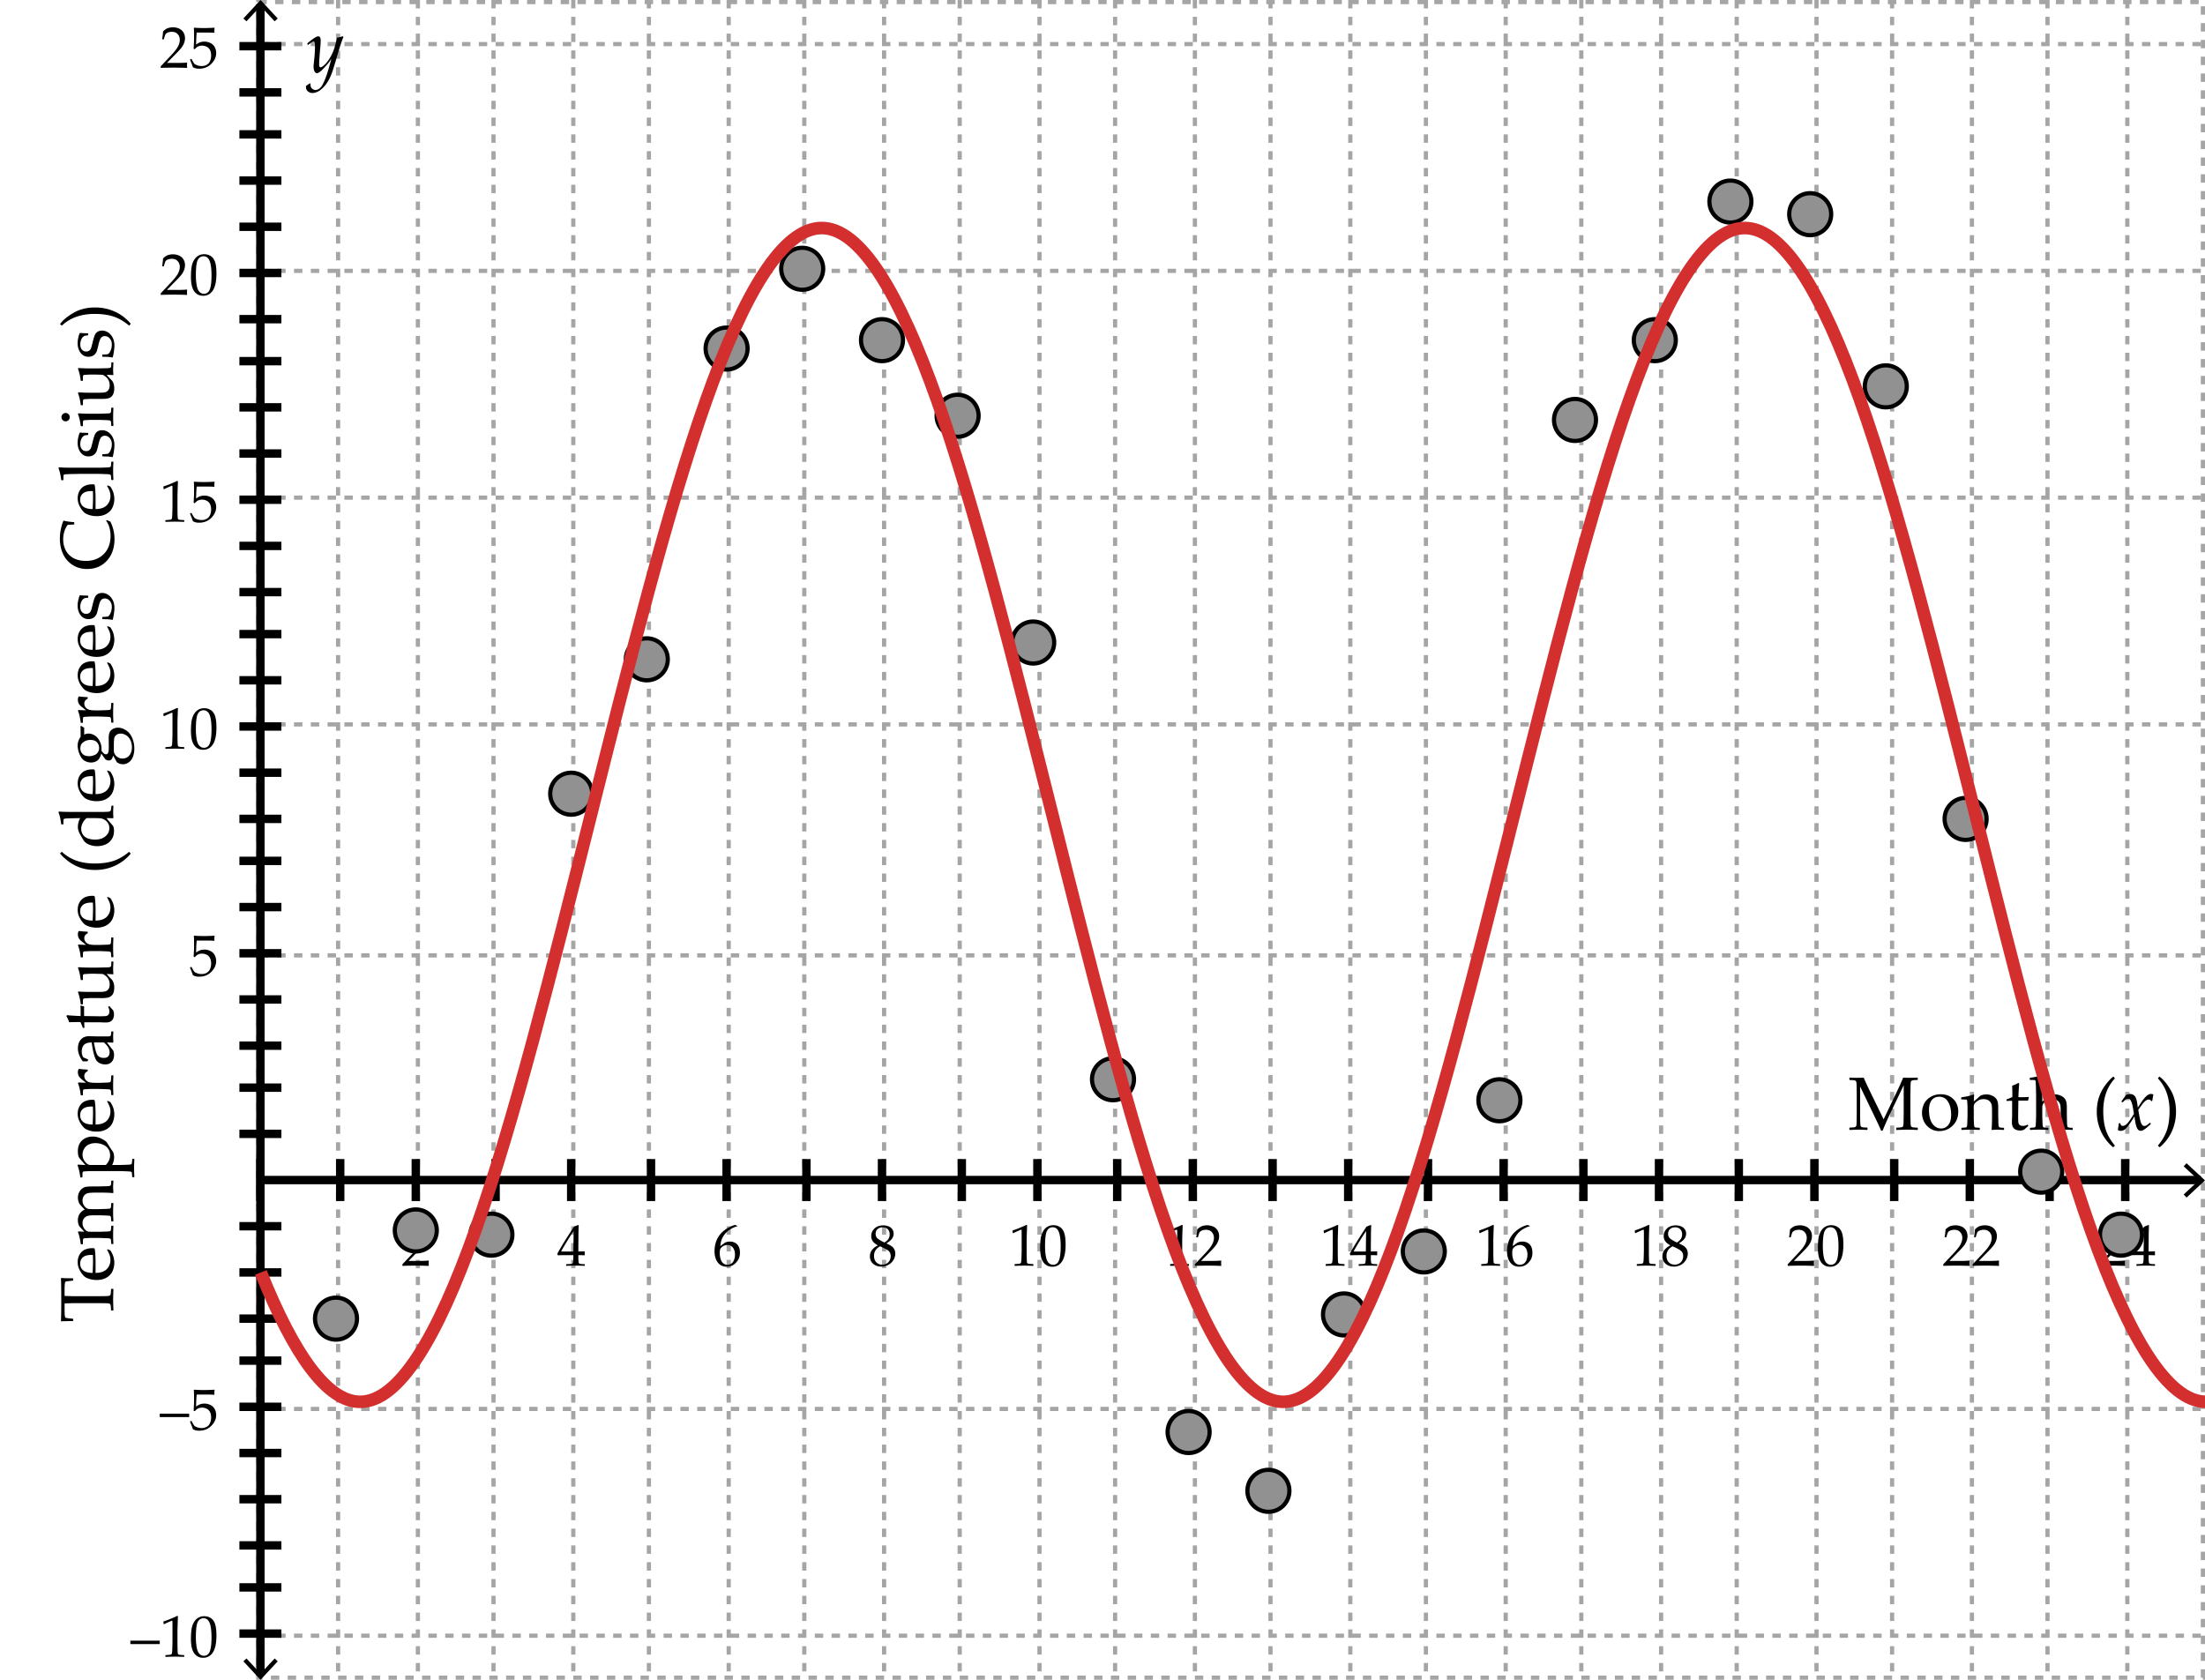 <svg xmlns="http://www.w3.org/2000/svg" width="525" height="400"><path fill="#FFF" d="M0 0h525v400H0z"/><g stroke="#A5A5A5" stroke-miterlimit="10" stroke-dasharray="2"><path d="M62.5 0v400m18-400v400m19-400v400m18-400v400m19-400v400m18-400v400m19-400v400m18-400v400m19-400v400m18-400v400m19-400v400m18-400v400m19-400v400m18-400v400m19-400v400m18-400v400m19-400v400m18-400v400m19-400v400m18-400v400m19-400v400m18-400v400m19-400v400m18-400v400m19-400v400M62 389.5h463m-463-54h463m-463-108h463m-463-55h463m-463-54h463m-463-54h463m-463-54h463" fill="#FFF"/><path fill="none" d="M61.5.5h463v399h-463z"/></g><path fill="none" stroke="#000" stroke-width="2" stroke-miterlimit="10" d="M62 281h462"/><path d="M520.602 285.171l-.682-.733 3.611-3.356-3.611-3.357.682-.733 4.398 4.09z"/><path fill="none" stroke="#000" stroke-width="2" stroke-miterlimit="10" d="M62 1v398"/><path d="M57.947 4.398l.733.682 3.356-3.612 3.358 3.612.732-.682L62.036 0zm0 391.204l.733-.682 3.356 3.611 3.358-3.611.732.682-4.09 4.398z"/><path d="M62 286v-10m19 10v-10m18 10v-10m19 10v-10m18 10v-10m19 10v-10m18 10v-10m19 10v-10m18 10v-10m19 10v-10m18 10v-10m19 10v-10m18 10v-10m19 10v-10m18 10v-10m19 10v-10m18 10v-10m19 10v-10m18 10v-10m19 10v-10m18 10v-10m19 10v-10m18 10v-10m19 10v-10m18 10v-10M57 389h10m-10-11h10m-10-10h10m-10-11h10m-10-11h10m-10-11h10m-10-11h10m-10-10h10m-10-11h10m-10-11h10m-10-22h10m-10-11h10m-10-10h10m-10-11h10m-10-11h10m-10-11h10m-10-11h10m-10-10h10m-10-11h10m-10-11h10m-10-11h10m-10-11h10m-10-10h10m-10-11h10m-10-11h10m-10-11h10M57 97h10M57 86h10M57 76h10M57 65h10M57 54h10M57 43h10M57 32h10M57 22h10M57 11h10" fill="#FFF" stroke="#000" stroke-width="2" stroke-miterlimit="10"/><path d="M95.889 301.444l-.082-.068v-.314l2.29-2.427c.943-.998 1.554-1.771 1.832-2.317s.417-1.058.417-1.531c0-.556-.168-1.019-.506-1.388s-.793-.554-1.367-.554c-.369 0-.69.058-.964.171s-.457.242-.55.383-.229.537-.407 1.189l-.062.055h-.28l-.068-.062c.105-.615.178-1.224.219-1.825.428-.42.828-.688 1.2-.803a3.86 3.86 0 0 1 1.166-.175c.483 0 .946.091 1.388.273s.797.478 1.066.886c.269.407.403.881.403 1.418 0 .4-.079.803-.236 1.207a4.422 4.422 0 0 1-.69 1.168c-.303.377-.717.826-1.241 1.351l-2.133 2.174h2.7c.83 0 1.52-.03 2.071-.089l.048.055a3.655 3.655 0 0 0-.041.608c0 .228.014.407.041.54l-.048.075c-.328-.019-.832-.034-1.511-.048s-1.128-.021-1.347-.021c-.442 0-1.037.006-1.784.017-.747.012-1.255.03-1.524.052zm38.971-.013l-.055-.055v-.294l.055-.055c.674-.018 1.074-.039 1.2-.062s.218-.071.277-.144.104-.25.133-.533.044-.584.044-.902v-.506h-1.497c-.871 0-1.606.014-2.208.041l-.116-.369c.793-1.486 2.117-3.637 3.972-6.453l.964-.39.171.082c-.05.774-.075 1.733-.075 2.878l-.021 1.928v1.415a27.599 27.599 0 0 0 1.456-.041l.062.068a8.334 8.334 0 0 0-.014.376c.004.15.011.299.021.444l-.068.062a18.773 18.773 0 0 0-1.107-.041h-.349v.458c0 .511.014.872.041 1.087s.071.352.13.414c.059.061.179.106.359.137.18.029.491.047.933.051l.062.055v.294l-.055.055a42.008 42.008 0 0 0-4.315 0zm-1.264-3.418h2.919l.062-4.86c-.438.625-.989 1.48-1.654 2.57s-1.109 1.852-1.327 2.29zm41.958-6.091v.082c-.497.105-1.063.354-1.699.745s-1.17.919-1.603 1.579-.684 1.459-.752 2.393c.155-.109.333-.242.533-.396.26-.195.45-.33.571-.403s.283-.137.485-.191.437-.082.701-.082c.469 0 .891.104 1.265.312.374.207.654.512.841.916.187.402.28.873.28 1.411 0 .761-.185 1.397-.554 1.911-.369.512-.761.879-1.176 1.1-.415.222-.891.332-1.429.332-.916 0-1.627-.343-2.133-1.029-.506-.686-.759-1.578-.759-2.676 0-.729.106-1.43.318-2.102a5.624 5.624 0 0 1 .967-1.826c.433-.544.985-1.028 1.658-1.452s1.334-.711 1.986-.861l.5.237zm-4.183 6.521c0 .451.065.898.195 1.34s.338.783.625 1.025.625.362 1.012.362c.333 0 .64-.093.923-.28s.498-.479.646-.879c.148-.398.222-.818.222-1.261s-.073-.837-.219-1.187a1.822 1.822 0 0 0-.636-.813 1.655 1.655 0 0 0-.971-.291c-.273 0-.547.066-.82.198s-.484.282-.632.451-.243.348-.284.536a4.033 4.033 0 0 0-.061.799zm37.611-1.914c-.506-.27-.89-.578-1.152-.926-.262-.35-.393-.771-.393-1.269 0-.697.257-1.296.772-1.794.515-.5 1.217-.749 2.105-.749.451 0 .869.079 1.254.235.385.158.683.393.892.705.209.312.314.659.314 1.042 0 .401-.123.785-.369 1.151-.246.367-.681.74-1.306 1.118v.062c.533.256.929.472 1.186.649s.468.418.632.722c.164.303.246.652.246 1.049 0 .543-.156 1.063-.468 1.563-.312.498-.724.878-1.234 1.138s-1.039.39-1.586.39c-.797 0-1.456-.223-1.976-.67s-.779-1.041-.779-1.784c0-.602.179-1.12.537-1.556a3.694 3.694 0 0 1 1.323-1.015v-.061zm.554.246c-.538.318-.912.662-1.121 1.029a2.47 2.47 0 0 0-.314 1.247c0 .651.182 1.163.547 1.534.365.372.834.558 1.408.558.392 0 .748-.091 1.066-.273s.557-.432.714-.749c.157-.316.236-.662.236-1.035 0-.537-.188-.957-.564-1.258s-1.033-.652-1.972-1.053zm1.039-.902c.488-.305.818-.611.991-.92.173-.307.26-.639.26-.994 0-.523-.15-.939-.451-1.244s-.704-.458-1.21-.458c-.483 0-.884.136-1.203.407-.319.271-.479.65-.479 1.138 0 .369.104.689.311.96.207.271.801.642 1.781 1.111zm30.693-2.222l-.123-.041-.068-.561.068-.068c.456-.132 1.032-.345 1.729-.636s1.196-.516 1.497-.67l.178.068c-.073 1.996-.109 3.195-.109 3.596v2.536c0 .624.007 1.211.021 1.761.014.549.034.872.062.971.027.098.074.174.14.229s.158.09.277.105c.119.017.472.041 1.06.072l.048.055v.308l-.048.055a68.807 68.807 0 0 0-2.112-.055c-.31 0-1.069.019-2.276.055l-.048-.055v-.308l.055-.055c.684-.051 1.074-.086 1.172-.109s.173-.063.226-.119c.052-.058.095-.166.126-.325s.058-.632.079-1.415l.031-1.203v-2.693c0-1.322-.003-2.039-.01-2.153s-.047-.171-.12-.171c-.018 0-.043.004-.075.014s-.132.051-.301.123l-.677.301a9.654 9.654 0 0 0-.802.388zm6.378 3.548c0-.811.041-1.541.123-2.191a4.818 4.818 0 0 1 .543-1.736c.28-.508.631-.889 1.053-1.141a2.73 2.73 0 0 1 1.439-.38c.611 0 1.147.157 1.61.472s.795.797.998 1.449.304 1.538.304 2.659c0 1.823-.279 3.165-.837 4.026s-1.332 1.292-2.321 1.292c-.497 0-.936-.106-1.316-.321s-.693-.523-.937-.93-.415-.885-.513-1.436-.146-1.138-.146-1.763zm1.176-.396c0 .865.065 1.654.195 2.365s.346 1.223.649 1.535c.303.312.664.468 1.083.468.406 0 .744-.14 1.015-.417s.469-.754.595-1.429.188-1.509.188-2.502c0-1.559-.148-2.712-.444-3.459s-.786-1.121-1.47-1.121c-.597 0-1.048.29-1.354.868s-.457 1.809-.457 3.692zm29.483-3.152l-.123-.041-.068-.561.068-.068c.456-.132 1.033-.345 1.73-.636s1.195-.516 1.496-.67l.178.068c-.072 1.996-.109 3.195-.109 3.596v2.536c0 .624.008 1.211.021 1.761.014.549.033.872.061.971.027.098.074.174.141.229s.158.09.277.105c.118.017.471.041 1.059.072l.049.055v.308l-.049.055a68.763 68.763 0 0 0-2.111-.055c-.311 0-1.069.019-2.277.055l-.047-.055v-.308l.055-.055c.684-.051 1.074-.086 1.172-.109s.174-.063.226-.119c.052-.058.095-.166.126-.325.032-.159.059-.632.079-1.415l.03-1.203v-2.693c0-1.322-.003-2.039-.01-2.153s-.047-.171-.119-.171a.262.262 0 0 0-.076.014c-.031.01-.132.051-.301.123l-.676.301a9.654 9.654 0 0 0-.802.388zm6.269 7.793l-.082-.068v-.314l2.289-2.427c.943-.998 1.555-1.771 1.832-2.317.278-.547.418-1.058.418-1.531 0-.556-.169-1.019-.506-1.388-.338-.369-.793-.554-1.367-.554-.369 0-.691.058-.965.171s-.457.242-.55.383-.229.537-.407 1.189l-.061.055h-.281l-.068-.062c.105-.615.178-1.224.219-1.825.429-.42.828-.688 1.2-.803.372-.117.76-.175 1.165-.175.483 0 .946.091 1.389.273.441.183.797.478 1.066.886.269.407.402.881.402 1.418 0 .4-.078.803-.235 1.207a4.45 4.45 0 0 1-.69 1.168 17.89 17.89 0 0 1-1.24 1.351l-2.133 2.174h2.699c.83 0 1.521-.03 2.072-.089l.047.055a3.655 3.655 0 0 0-.041.608c0 .228.014.407.041.54l-.047.075a45.754 45.754 0 0 0-1.512-.048 82.722 82.722 0 0 0-1.346-.021c-.442 0-1.037.006-1.785.017a27.85 27.85 0 0 0-1.523.052zm30.768-7.793l-.123-.041-.068-.561.068-.068c.456-.132 1.033-.345 1.73-.636s1.195-.516 1.496-.67l.178.068c-.072 1.996-.109 3.195-.109 3.596v2.536c0 .624.008 1.211.021 1.761.014.549.033.872.061.971.027.098.074.174.141.229s.158.09.277.105c.118.017.471.041 1.059.072l.049.055v.308l-.049.055a68.763 68.763 0 0 0-2.111-.055c-.311 0-1.069.019-2.277.055l-.047-.055v-.308l.055-.055c.684-.051 1.074-.086 1.172-.109s.174-.063.226-.119c.052-.058.095-.166.126-.325.032-.159.059-.632.079-1.415l.03-1.203v-2.693c0-1.322-.003-2.039-.01-2.153s-.047-.171-.119-.171a.262.262 0 0 0-.076.014c-.031.01-.132.051-.301.123l-.676.301a9.654 9.654 0 0 0-.802.388zm8.203 7.78l-.055-.055v-.294l.055-.055c.675-.018 1.074-.039 1.2-.062s.218-.071.276-.144c.06-.072.104-.25.134-.533s.044-.584.044-.902v-.506h-1.496c-.871 0-1.607.014-2.209.041l-.115-.369c.793-1.486 2.116-3.637 3.971-6.453l.965-.39.17.082a46 46 0 0 0-.074 2.878l-.021 1.928v1.415a27.643 27.643 0 0 0 1.457-.041l.061.068a8.334 8.334 0 0 0-.014.376c.005.15.012.299.021.444l-.068.062a18.803 18.803 0 0 0-1.107-.041h-.35v.458c0 .511.014.872.041 1.087s.071.352.131.414c.059.061.178.106.358.137.181.029.491.047.933.051l.063.055v.294l-.055.055a42.008 42.008 0 0 0-4.316 0zm-1.264-3.418h2.918l.063-4.86c-.438.625-.989 1.48-1.654 2.57-.667 1.09-1.108 1.852-1.327 2.29zm30.098-4.362l-.123-.041-.068-.561.068-.068c.456-.132 1.033-.345 1.73-.636s1.195-.516 1.496-.67l.178.068c-.072 1.996-.109 3.195-.109 3.596v2.536c0 .624.008 1.211.021 1.761.014.549.033.872.061.971.027.098.074.174.141.229s.158.09.277.105c.118.017.471.041 1.059.072l.049.055v.308l-.049.055a68.763 68.763 0 0 0-2.111-.055c-.311 0-1.069.019-2.277.055l-.047-.055v-.308l.055-.055c.684-.051 1.074-.086 1.172-.109s.174-.063.226-.119c.052-.058.095-.166.126-.325.032-.159.059-.632.079-1.415l.03-1.203v-2.693c0-1.322-.003-2.039-.01-2.153s-.047-.171-.119-.171a.262.262 0 0 0-.076.014c-.031.01-.132.051-.301.123l-.676.301a9.654 9.654 0 0 0-.802.388zm11.861-1.729v.082c-.497.105-1.063.354-1.699.745s-1.17.919-1.604 1.579c-.433.66-.684 1.459-.752 2.393.155-.109.333-.242.533-.396.26-.195.451-.33.571-.403s.282-.137.485-.191.437-.082.701-.082c.469 0 .891.104 1.264.312.374.207.654.512.842.916.187.402.279.873.279 1.411 0 .761-.184 1.397-.553 1.911-.369.512-.762.879-1.176 1.1-.415.222-.892.332-1.43.332-.916 0-1.627-.343-2.133-1.029-.506-.686-.758-1.578-.758-2.676 0-.729.105-1.43.317-2.102a5.607 5.607 0 0 1 .968-1.826c.433-.544.984-1.028 1.657-1.452s1.334-.711 1.985-.861l.503.237zm-4.183 6.521c0 .451.064.898.194 1.34s.339.783.626 1.025.624.362 1.012.362c.332 0 .64-.093.922-.28.283-.188.498-.479.646-.879.148-.398.223-.818.223-1.261s-.073-.837-.219-1.187a1.817 1.817 0 0 0-.637-.813 1.653 1.653 0 0 0-.971-.291c-.273 0-.547.066-.82.198s-.484.282-.632.451-.243.348-.284.536c-.041.192-.06.458-.06.799zm29.359-4.792l-.123-.041-.068-.561.068-.068c.455-.132 1.032-.345 1.729-.636s1.196-.516 1.497-.67l.178.068c-.072 1.996-.109 3.195-.109 3.596v2.536c0 .624.007 1.211.021 1.761.014.549.034.872.062.971a.436.436 0 0 0 .141.229c.065.055.158.09.276.105.118.017.472.041 1.06.072l.048.055v.308l-.048.055a68.807 68.807 0 0 0-2.112-.055c-.31 0-1.069.019-2.276.055l-.048-.055v-.308l.055-.055c.684-.051 1.074-.086 1.173-.109a.433.433 0 0 0 .225-.119c.053-.058.096-.166.127-.325s.059-.632.078-1.415l.031-1.203v-2.693c0-1.322-.004-2.039-.01-2.153-.008-.114-.047-.171-.12-.171-.019 0-.044.004-.075.014s-.133.051-.301.123l-.677.301a9.654 9.654 0 0 0-.802.388zm8.251 2.878c-.506-.27-.89-.578-1.151-.926-.263-.35-.394-.771-.394-1.269 0-.697.257-1.296.772-1.794.516-.5 1.217-.749 2.105-.749.451 0 .869.079 1.254.235.386.158.684.393.893.705.209.312.314.659.314 1.042 0 .401-.123.785-.369 1.151-.246.367-.682.74-1.306 1.118v.062c.533.256.929.472 1.187.649.257.178.468.418.632.722.164.303.246.652.246 1.049 0 .543-.156 1.063-.468 1.563-.313.498-.725.878-1.234 1.138s-1.039.39-1.586.39c-.797 0-1.456-.223-1.976-.67s-.779-1.041-.779-1.784c0-.602.179-1.12.536-1.556a3.694 3.694 0 0 1 1.323-1.015v-.061zm.554.246c-.537.318-.912.662-1.121 1.029a2.47 2.47 0 0 0-.314 1.247c0 .651.182 1.163.547 1.534.365.372.834.558 1.408.558.393 0 .748-.091 1.066-.273s.557-.432.715-.749a2.31 2.31 0 0 0 .235-1.035c0-.537-.188-.957-.563-1.258-.378-.301-1.034-.652-1.973-1.053zm1.039-.902c.488-.305.818-.611.991-.92.173-.307.26-.639.26-.994 0-.523-.15-.939-.451-1.244s-.704-.458-1.21-.458c-.482 0-.885.136-1.203.407-.318.271-.479.65-.479 1.138 0 .369.104.689.311.96.208.271.8.642 1.781 1.111zm26.462 5.571l-.082-.068v-.314l2.29-2.427c.943-.998 1.555-1.771 1.832-2.317s.417-1.058.417-1.531c0-.556-.169-1.019-.506-1.388s-.793-.554-1.367-.554c-.369 0-.69.058-.964.171s-.457.242-.551.383c-.093.141-.229.537-.406 1.189l-.062.055h-.28l-.068-.062c.105-.615.178-1.224.219-1.825.428-.42.828-.688 1.199-.803a3.86 3.86 0 0 1 1.166-.175c.482 0 .945.091 1.388.273s.798.478 1.066.886c.269.407.403.881.403 1.418 0 .4-.078.803-.236 1.207a4.418 4.418 0 0 1-.689 1.168c-.304.377-.717.826-1.241 1.351l-2.133 2.174h2.7c.83 0 1.52-.03 2.071-.089l.048.055a3.655 3.655 0 0 0-.041.608c0 .228.014.407.041.54l-.048.075c-.328-.019-.831-.034-1.511-.048s-1.128-.021-1.347-.021c-.442 0-1.036.006-1.784.017-.748.012-1.256.03-1.524.052zm7.109-4.245c0-.811.041-1.541.123-2.191a4.8 4.8 0 0 1 .544-1.736c.279-.508.631-.889 1.053-1.141.421-.254.9-.38 1.438-.38.61 0 1.147.157 1.61.472.462.314.795.797.998 1.449.202.652.304 1.538.304 2.659 0 1.823-.279 3.165-.837 4.026-.559.861-1.332 1.292-2.321 1.292-.497 0-.936-.106-1.315-.321a2.548 2.548 0 0 1-.938-.93 4.209 4.209 0 0 1-.512-1.436 10.053 10.053 0 0 1-.147-1.763zm1.176-.396c0 .865.065 1.654.194 2.365.131.711.347 1.223.65 1.535.303.312.664.468 1.083.468.405 0 .744-.14 1.015-.417.271-.277.47-.754.596-1.429.125-.675.188-1.509.188-2.502 0-1.559-.148-2.712-.444-3.459s-.786-1.121-1.47-1.121c-.598 0-1.049.29-1.354.868s-.458 1.809-.458 3.692zm28.752 4.641l-.082-.068v-.314l2.29-2.427c.943-.998 1.555-1.771 1.832-2.317s.417-1.058.417-1.531c0-.556-.169-1.019-.506-1.388s-.793-.554-1.367-.554c-.369 0-.69.058-.964.171s-.457.242-.551.383c-.093.141-.229.537-.406 1.189l-.062.055h-.28l-.068-.062c.105-.615.178-1.224.219-1.825.428-.42.828-.688 1.199-.803a3.86 3.86 0 0 1 1.166-.175c.482 0 .945.091 1.388.273s.798.478 1.066.886c.269.407.403.881.403 1.418 0 .4-.078.803-.236 1.207a4.418 4.418 0 0 1-.689 1.168c-.304.377-.717.826-1.241 1.351l-2.133 2.174h2.7c.83 0 1.52-.03 2.071-.089l.048.055a3.655 3.655 0 0 0-.041.608c0 .228.014.407.041.54l-.048.075c-.328-.019-.831-.034-1.511-.048s-1.128-.021-1.347-.021c-.442 0-1.036.006-1.784.017-.748.012-1.256.03-1.524.052zm7 0l-.082-.068v-.314l2.29-2.427c.943-.998 1.555-1.771 1.832-2.317s.417-1.058.417-1.531c0-.556-.169-1.019-.506-1.388s-.793-.554-1.367-.554c-.369 0-.69.058-.964.171s-.457.242-.551.383c-.093.141-.229.537-.406 1.189l-.062.055h-.28l-.068-.062c.105-.615.178-1.224.219-1.825.428-.42.828-.688 1.199-.803a3.86 3.86 0 0 1 1.166-.175c.482 0 .945.091 1.388.273s.798.478 1.066.886c.269.407.403.881.403 1.418 0 .4-.078.803-.236 1.207a4.418 4.418 0 0 1-.689 1.168c-.304.377-.717.826-1.241 1.351l-2.133 2.174h2.7c.83 0 1.52-.03 2.071-.089l.048.055a3.655 3.655 0 0 0-.041.608c0 .228.014.407.041.54l-.048.075c-.328-.019-.831-.034-1.511-.048s-1.128-.021-1.347-.021c-.442 0-1.036.006-1.784.017-.748.012-1.256.03-1.524.052zm30.037 0l-.082-.068v-.314l2.29-2.427c.943-.998 1.555-1.771 1.832-2.317s.417-1.058.417-1.531c0-.556-.169-1.019-.506-1.388s-.793-.554-1.367-.554c-.369 0-.69.058-.964.171s-.457.242-.551.383c-.093.141-.229.537-.406 1.189l-.062.055h-.28l-.068-.062c.105-.615.178-1.224.219-1.825.428-.42.828-.688 1.199-.803a3.86 3.86 0 0 1 1.166-.175c.482 0 .945.091 1.388.273s.798.478 1.066.886c.269.407.403.881.403 1.418 0 .4-.078.803-.236 1.207a4.418 4.418 0 0 1-.689 1.168c-.304.377-.717.826-1.241 1.351l-2.133 2.174h2.7c.83 0 1.52-.03 2.071-.089l.048.055a3.655 3.655 0 0 0-.041.608c0 .228.014.407.041.54l-.048.075c-.328-.019-.831-.034-1.511-.048s-1.128-.021-1.347-.021c-.442 0-1.036.006-1.784.017-.748.012-1.256.03-1.524.052zm8.934-.013l-.055-.055v-.294l.055-.055c.674-.018 1.074-.039 1.199-.062.126-.022.219-.071.277-.144s.104-.25.133-.533c.03-.283.045-.584.045-.902v-.506h-1.497c-.87 0-1.606.014-2.208.041l-.116-.369c.793-1.486 2.116-3.637 3.972-6.453l.964-.39.171.082a45.145 45.145 0 0 0-.075 2.878l-.021 1.928v1.415a27.599 27.599 0 0 0 1.456-.041l.062.068c-.01.173-.014.298-.014.376.004.15.012.299.021.444l-.068.062a18.803 18.803 0 0 0-1.107-.041h-.349v.458c0 .511.014.872.041 1.087s.07.352.13.414c.06.061.179.106.358.137.181.029.492.047.934.051l.062.055v.294l-.055.055a42.008 42.008 0 0 0-4.315 0zm-1.264-3.418h2.919l.062-4.86c-.438.625-.989 1.48-1.654 2.57s-1.108 1.852-1.327 2.29zM31.037 391.496v-.813h7v.813h-7zm8.046-4.736l-.123-.041-.068-.561.068-.068a16.966 16.966 0 0 0 1.729-.637 22.965 22.965 0 0 0 1.497-.67l.178.068c-.073 1.996-.109 3.195-.109 3.596v2.537c0 .624.007 1.211.021 1.76s.034.873.062.971.074.174.14.229.158.09.277.106.472.04 1.06.071l.048.055v.309l-.048.055a65.634 65.634 0 0 0-2.112-.055c-.31 0-1.069.018-2.276.055l-.048-.055v-.309l.055-.055c.684-.05 1.074-.086 1.172-.109.098-.022.173-.063.226-.119s.095-.165.126-.324c.032-.16.058-.632.079-1.416l.031-1.203v-2.693c0-1.321-.003-2.039-.01-2.152-.007-.114-.047-.172-.12-.172a.303.303 0 0 0-.075.014c-.032.01-.132.051-.301.123l-.677.301a8.928 8.928 0 0 0-.802.389zm6.378 3.547c0-.811.041-1.541.123-2.19s.263-1.228.543-1.736.631-.889 1.053-1.142.901-.379 1.439-.379c.611 0 1.147.156 1.61.471s.795.798.998 1.449c.203.652.304 1.539.304 2.66 0 1.822-.279 3.164-.837 4.025s-1.332 1.293-2.321 1.293c-.497 0-.936-.107-1.316-.322a2.538 2.538 0 0 1-.937-.93 4.173 4.173 0 0 1-.513-1.436 10.153 10.153 0 0 1-.146-1.763zm1.176-.397c0 .866.065 1.654.195 2.365s.346 1.223.649 1.535.664.469 1.083.469c.406 0 .744-.14 1.015-.418.271-.277.469-.754.595-1.428.125-.675.188-1.509.188-2.502 0-1.559-.148-2.712-.444-3.459-.296-.748-.786-1.121-1.47-1.121-.597 0-1.048.289-1.354.867-.304.58-.457 1.81-.457 3.692zm-8.6-52.467v-.814h7v.814h-7zm7.896 2.891c-.109-.355-.335-.943-.677-1.764l.014-.088.239-.137.082.02c.378.688.614 1.08.708 1.173s.307.202.639.328.684.188 1.053.188c.46 0 .868-.101 1.224-.301.355-.201.62-.497.793-.889.173-.393.26-.837.26-1.334 0-.487-.085-.908-.256-1.261s-.432-.621-.783-.804a2.429 2.429 0 0 0-1.135-.273c-.255 0-.486.035-.694.104s-.38.156-.52.263-.304.266-.496.476l-.28-.082.075-1.471c.018-.277.027-.558.027-.84v-1.217c0-.365-.011-.714-.034-1.047a7.864 7.864 0 0 1-.021-.389l.089-.068a30.69 30.69 0 0 0 2.386.082c.679 0 1.493-.027 2.44-.082l.027.068a4.39 4.39 0 0 0-.027 1.1l-.068.041a31.704 31.704 0 0 0-2.092-.055c-1.189 0-1.88.005-2.071.014-.068.538-.116 1.486-.144 2.844.374-.273.711-.459 1.012-.557s.626-.146.978-.146c.497 0 .973.113 1.429.342.456.228.796.558 1.022.99.226.434.338.9.338 1.402 0 .925-.382 1.775-1.145 2.553s-1.74 1.166-2.929 1.166c-.319 0-.582-.027-.79-.082s-.432-.144-.673-.267zm0-108.107c-.109-.355-.335-.943-.677-1.764l.014-.09.239-.137.082.021c.378.688.614 1.078.708 1.172s.307.203.639.328.684.188 1.053.188c.46 0 .868-.1 1.224-.301.355-.2.62-.496.793-.889.173-.392.26-.836.26-1.332 0-.488-.085-.908-.256-1.262s-.432-.621-.783-.803a2.417 2.417 0 0 0-1.135-.273c-.255 0-.486.033-.694.102s-.38.156-.52.264-.304.266-.496.475l-.28-.082.075-1.469c.018-.278.027-.559.027-.842v-1.217c0-.364-.011-.713-.034-1.045a7.896 7.896 0 0 1-.021-.391l.089-.068a30.69 30.69 0 0 0 2.386.082c.679 0 1.493-.027 2.44-.082l.027.068a4.429 4.429 0 0 0-.027 1.102l-.068.041a31.02 31.02 0 0 0-2.092-.055c-1.189 0-1.88.004-2.071.014-.068.537-.116 1.485-.144 2.844.374-.273.711-.459 1.012-.558s.626-.147.978-.147c.497 0 .973.114 1.429.342.456.229.796.559 1.022.992.226.433.338.899.338 1.4 0 .926-.382 1.777-1.145 2.554s-1.74 1.165-2.929 1.165c-.319 0-.582-.027-.79-.082s-.432-.142-.673-.265zm-6.85-61.684l-.123-.041-.068-.561.068-.068c.456-.132 1.032-.344 1.729-.636s1.196-.515 1.497-.67l.178.068c-.073 1.996-.109 3.195-.109 3.596v2.536c0 .625.007 1.211.021 1.76s.034.873.062.971.074.174.14.229.158.09.277.106.472.04 1.06.072l.048.055v.308l-.048.055a65.634 65.634 0 0 0-2.112-.055c-.31 0-1.069.018-2.276.055l-.048-.055v-.308l.055-.055c.684-.05 1.074-.086 1.172-.109s.173-.063.226-.12.095-.165.126-.325.058-.631.079-1.415l.031-1.203v-2.693c0-1.322-.003-2.04-.01-2.153s-.047-.171-.12-.171c-.018 0-.043.004-.075.014s-.132.05-.301.123l-.677.301a9.82 9.82 0 0 0-.802.389zm6.378 3.548c0-.811.041-1.542.123-2.191s.263-1.228.543-1.736.631-.889 1.053-1.142.901-.379 1.439-.379c.611 0 1.147.157 1.61.472s.795.797.998 1.449.304 1.538.304 2.659c0 1.823-.279 3.165-.837 4.026s-1.332 1.292-2.321 1.292c-.497 0-.936-.107-1.316-.321s-.693-.524-.937-.93-.415-.884-.513-1.436-.146-1.138-.146-1.763zm1.176-.396c0 .866.065 1.654.195 2.365s.346 1.223.649 1.535.664.468 1.083.468c.406 0 .744-.139 1.015-.417s.469-.754.595-1.429.188-1.508.188-2.502c0-1.559-.148-2.711-.444-3.459s-.786-1.121-1.47-1.121c-.597 0-1.048.29-1.354.868s-.457 1.81-.457 3.692zm-7.554-57.206l-.123-.041-.068-.561.068-.068c.456-.132 1.032-.344 1.729-.636s1.196-.515 1.497-.67l.178.068c-.073 1.996-.109 3.195-.109 3.596v2.536c0 .625.007 1.211.021 1.76s.034.873.062.971.074.174.14.229.158.09.277.106.472.04 1.06.072l.048.055v.308l-.048.055a65.634 65.634 0 0 0-2.112-.055c-.31 0-1.069.018-2.276.055l-.048-.055v-.308l.055-.055c.684-.05 1.074-.086 1.172-.109s.173-.063.226-.12.095-.165.126-.325.058-.631.079-1.415l.031-1.203v-2.693c0-1.322-.003-2.04-.01-2.153s-.047-.171-.12-.171c-.018 0-.043.004-.075.014s-.132.05-.301.123l-.677.301a9.82 9.82 0 0 0-.802.389zm6.85 7.629c-.109-.355-.335-.943-.677-1.764l.014-.089.239-.137.082.021c.378.688.614 1.079.708 1.172s.307.203.639.328.684.188 1.053.188c.46 0 .868-.1 1.224-.301s.62-.497.793-.889.26-.836.26-1.333c0-.488-.085-.908-.256-1.261s-.432-.621-.783-.803-.729-.273-1.135-.273c-.255 0-.486.034-.694.103s-.38.156-.52.263-.304.266-.496.475l-.28-.082.075-1.47c.018-.278.027-.558.027-.841v-1.217c0-.365-.011-.713-.034-1.046a7.88 7.88 0 0 1-.021-.39l.089-.068a30.69 30.69 0 0 0 2.386.082c.679 0 1.493-.027 2.44-.082l.027.068a4.404 4.404 0 0 0-.027 1.101l-.068.041a31.02 31.02 0 0 0-2.092-.055c-1.189 0-1.88.004-2.071.014-.068.538-.116 1.486-.144 2.844.374-.273.711-.459 1.012-.557s.626-.147.978-.147c.497 0 .973.114 1.429.342s.796.558 1.022.991.338.9.338 1.401c0 .925-.382 1.776-1.145 2.553s-1.74 1.166-2.929 1.166c-.319 0-.582-.027-.79-.082s-.432-.143-.673-.266zm-7.581-53.89l-.082-.068v-.314l2.29-2.427c.943-.998 1.554-1.771 1.832-2.317s.417-1.057.417-1.531c0-.556-.168-1.019-.506-1.388s-.793-.554-1.367-.554c-.369 0-.69.057-.964.171s-.457.242-.55.383-.229.538-.407 1.189l-.062.055h-.28l-.068-.062c.105-.615.178-1.224.219-1.825.428-.419.828-.687 1.2-.803s.76-.174 1.166-.174c.483 0 .946.091 1.388.273s.797.478 1.066.885.403.881.403 1.418c0 .401-.079.803-.236 1.207s-.387.793-.69 1.169-.717.826-1.241 1.35l-2.133 2.174h2.7c.83 0 1.52-.03 2.071-.089l.048.055a3.672 3.672 0 0 0-.041.608c0 .228.014.408.041.54l-.048.075c-.328-.018-.832-.034-1.511-.048s-1.128-.021-1.347-.021c-.442 0-1.037.006-1.784.017s-1.255.029-1.524.052zm7.109-4.245c0-.811.041-1.542.123-2.191s.263-1.228.543-1.736.631-.889 1.053-1.142.901-.379 1.439-.379c.611 0 1.147.157 1.61.472s.795.797.998 1.449.304 1.538.304 2.659c0 1.823-.279 3.165-.837 4.026s-1.332 1.292-2.321 1.292c-.497 0-.936-.107-1.316-.321s-.693-.524-.937-.93-.415-.884-.513-1.436-.146-1.139-.146-1.763zm1.176-.397c0 .866.065 1.654.195 2.365s.346 1.223.649 1.535.664.468 1.083.468c.406 0 .744-.139 1.015-.417s.469-.754.595-1.429.188-1.508.188-2.502c0-1.559-.148-2.711-.444-3.459s-.786-1.121-1.47-1.121c-.597 0-1.048.29-1.354.868s-.457 1.81-.457 3.692zm-8.285-49.412l-.082-.068v-.314l2.29-2.427c.943-.998 1.554-1.771 1.832-2.317s.417-1.057.417-1.531c0-.556-.168-1.019-.506-1.388s-.793-.554-1.367-.554c-.369 0-.69.057-.964.171s-.457.242-.55.383-.229.538-.407 1.189l-.062.055h-.28l-.068-.062c.105-.615.178-1.224.219-1.825.428-.419.828-.687 1.2-.803s.76-.174 1.166-.174c.483 0 .946.091 1.388.273s.797.478 1.066.885.403.881.403 1.418c0 .401-.079.803-.236 1.207s-.387.793-.69 1.169-.717.826-1.241 1.35l-2.133 2.174h2.7c.83 0 1.52-.03 2.071-.089l.048.055a3.672 3.672 0 0 0-.041.608c0 .228.014.408.041.54l-.048.075c-.328-.018-.832-.034-1.511-.048s-1.128-.021-1.347-.021c-.442 0-1.037.006-1.784.017s-1.255.029-1.524.052zm7.581-.164c-.109-.355-.335-.943-.677-1.764l.014-.089.239-.137.082.021c.378.688.614 1.079.708 1.172s.307.203.639.328.684.188 1.053.188c.46 0 .868-.1 1.224-.301s.62-.497.793-.889.26-.836.26-1.333c0-.488-.085-.908-.256-1.261s-.432-.621-.783-.803-.729-.273-1.135-.273c-.255 0-.486.034-.694.103s-.38.156-.52.263-.304.266-.496.475l-.28-.082.075-1.47c.018-.278.027-.558.027-.841V8.101c0-.365-.011-.713-.034-1.046a7.88 7.88 0 0 1-.021-.39l.089-.068a30.69 30.69 0 0 0 2.386.082c.679 0 1.493-.027 2.44-.082l.027.068a4.404 4.404 0 0 0-.027 1.101l-.068.041a31.02 31.02 0 0 0-2.092-.055c-1.189 0-1.88.004-2.071.014-.068.538-.116 1.486-.144 2.844.374-.273.711-.459 1.012-.557s.626-.147.978-.147c.497 0 .973.114 1.429.342s.796.558 1.022.991.338.9.338 1.401c0 .925-.382 1.776-1.145 2.553s-1.74 1.166-2.929 1.166c-.319 0-.582-.027-.79-.082s-.432-.144-.673-.267zm410.599 240.597l.079.07v.431l-.07.062c-.645.018-1.045.05-1.199.097-.156.047-.266.125-.33.233s-.102.32-.109.637c-.01.316-.025 1.21-.049 2.681v4.052c0 .586.009 1.248.026 1.986s.054 1.168.11 1.287a.508.508 0 0 0 .303.264c.146.057.563.093 1.248.11l.07.062v.431l-.079.07a45.753 45.753 0 0 0-2.496-.079c-.48 0-1.298.026-2.452.079l-.079-.07v-.422l.07-.07c.645-.018 1.044-.05 1.2-.097.154-.047.265-.124.329-.232s.103-.324.114-.646.026-1.213.044-2.672v-6.451l-3.032 6.346a79.505 79.505 0 0 0-1.995 4.482h-.343a75.242 75.242 0 0 0-.809-1.811l-4.201-8.728v6.144c0 .574.007 1.234.021 1.982.015.746.052 1.179.11 1.296s.161.205.308.264.563.094 1.248.105l.07.07v.422l-.079.079-.563-.026a30.616 30.616 0 0 0-1.494-.044c-.188 0-.888.023-2.101.07l-.07-.07v-.422l.07-.079c.645-.012 1.043-.041 1.195-.088s.262-.126.33-.237c.066-.111.105-.319.113-.624.01-.305.022-1.204.04-2.698v-4.025c0-.533-.008-1.182-.022-1.947-.015-.764-.05-1.206-.105-1.326s-.156-.21-.303-.269-.563-.094-1.248-.105l-.07-.07v-.422l.079-.079c.404.029.949.044 1.635.044.645 0 1.207-.015 1.688-.044a72.022 72.022 0 0 0 1.415 3.085l3.331 6.838 3.006-6.267c.814-1.693 1.362-2.912 1.644-3.656.563.029 1.116.044 1.661.044a45.151 45.151 0 0 0 1.741-.047zm1.09 8.368c0-.697.144-1.369.431-2.018.287-.646.786-1.206 1.499-1.678.711-.472 1.557-.708 2.535-.708 1.23 0 2.232.389 3.006 1.165s1.16 1.773 1.16 2.992c0 1.342-.443 2.446-1.332 3.313-.887.867-1.958 1.301-3.212 1.301a3.8 3.8 0 0 1-2.197-.663c-.645-.442-1.12-.983-1.429-1.622a4.739 4.739 0 0 1-.461-2.082zm1.661-.607c0 .82.105 1.555.316 2.202s.545 1.167 1.002 1.56.979.589 1.564.589c.691 0 1.263-.273 1.714-.822.451-.547.677-1.372.677-2.474 0-1.248-.245-2.271-.733-3.067-.49-.797-1.194-1.195-2.114-1.195-.762 0-1.356.275-1.784.826s-.642 1.344-.642 2.381zm10.573-3.744l.167.114c-.035.393-.059.908-.07 1.547.469-.387.914-.779 1.336-1.178.123-.111.238-.193.347-.246s.289-.108.541-.167.51-.088.773-.088c.445 0 .877.091 1.297.272.418.182.734.397.949.646.213.249.361.543.443.883s.123.759.123 1.257v1.547c0 .1.015.829.044 2.188.012.557.073.888.185.993s.475.158 1.09.158l.07.07v.38l-.07.07a29.102 29.102 0 0 0-1.512-.07c-.152 0-.58.023-1.283.07l-.105-.097c.076-.762.114-1.755.114-2.979v-1.151c0-.691-.017-1.189-.048-1.494a1.854 1.854 0 0 0-.295-.831 1.685 1.685 0 0 0-.659-.58c-.275-.137-.604-.206-.984-.206-.305 0-.565.03-.782.093-.217.061-.46.188-.729.377-.27.191-.469.369-.598.537a1.12 1.12 0 0 0-.233.465c-.025.145-.039.45-.039.919v1.529c0 .129.012.544.035 1.243.023.701.049 1.109.074 1.227.027.117.066.202.119.255s.117.087.193.101c.076.016.393.04.949.075l.079.07v.369l-.07.079a33.073 33.073 0 0 0-2.118-.07c-.674 0-1.377.023-2.109.07l-.08-.08v-.369l.079-.07c.568-.035.889-.062.963-.079a.416.416 0 0 0 .193-.109.473.473 0 0 0 .113-.256c.021-.113.045-.492.07-1.133.027-.643.04-1.127.04-1.455v-1.731c0-.234-.012-.554-.035-.958s-.043-.653-.058-.747-.06-.163-.136-.206c-.076-.045-.229-.066-.457-.066l-.738-.009-.079-.07v-.378l.07-.07c1.121-.137 2.064-.356 2.831-.661zm7.875 1.477v-.229l.062-.088c.551-.205.996-.396 1.336-.571 0-1.529-.018-2.42-.053-2.672.604-.211 1.099-.437 1.485-.677l.211.176c-.059.369-.129 1.441-.211 3.217.293.006.609.009.949.009.691 0 1.187-.018 1.485-.053l.062.062-.167.738-.07.079c-.299-.006-.63-.009-.993-.009-.328 0-.75.003-1.266.009l-.053 3.577c0 .826.019 1.366.057 1.622.038.254.144.454.316.598s.43.215.77.215c.393 0 .756-.103 1.09-.308l.211.316c-.141.1-.478.393-1.011.879a2.197 2.197 0 0 1-.932.211c-1.318 0-1.978-.639-1.978-1.916 0-.469.012-.867.035-1.195.006-.1.009-.202.009-.308v-3.647h-.36c-.264 0-.565.012-.905.035l-.079-.07zm8.456-6.118l.167.105c-.064.674-.097 2.024-.097 4.052v2.171c.492-.404.949-.806 1.371-1.204.123-.111.24-.193.352-.246s.291-.108.541-.167c.248-.059.505-.088.769-.088.445 0 .877.091 1.296.272s.735.397.949.646.362.543.444.883.123.759.123 1.257v1.547c0 .1.015.829.044 2.188.018.557.08.888.189.993.107.105.47.158 1.085.158l.07.07v.38l-.07.07a29.102 29.102 0 0 0-1.512-.07c-.135 0-.563.023-1.283.07l-.105-.097c.076-.762.114-1.755.114-2.979v-1.151c0-.691-.017-1.189-.049-1.494s-.13-.581-.294-.831a1.687 1.687 0 0 0-.655-.58c-.271-.137-.602-.206-.988-.206-.398 0-.731.055-.998.163s-.537.291-.813.549-.441.474-.496.646c-.057.173-.084.505-.084.997v1.564c0 .129.012.544.035 1.243.023.701.049 1.109.074 1.227.027.117.066.202.119.255s.117.087.193.101c.076.016.393.04.949.075l.079.07v.369l-.07.079a33.073 33.073 0 0 0-2.118-.07c-.674 0-1.377.023-2.109.07l-.079-.079v-.369l.079-.07c.568-.035.889-.062.963-.079a.416.416 0 0 0 .193-.109.473.473 0 0 0 .113-.256c.021-.113.045-.492.07-1.133.027-.643.04-1.127.04-1.455v-4.553l-.035-1.863c-.018-.65-.037-1.102-.058-1.354s-.048-.401-.083-.448-.097-.082-.185-.105-.442-.035-1.063-.035l-.079-.079v-.369l.07-.079c1.121-.13 2.064-.347 2.832-.652zm16.892 17.174a10.68 10.68 0 0 1-2.839-3.739 11.072 11.072 0 0 1-1.002-4.672c0-1.348.188-2.546.563-3.595s.897-2.013 1.569-2.892c.67-.879 1.264-1.503 1.779-1.872l.097.009.272.343v.097c-1.828 1.969-2.742 4.541-2.742 7.717 0 1.758.203 3.26.611 4.504.406 1.245 1.117 2.478 2.131 3.696l-.009.105-.325.29-.105.009zm1.16-4.104c.141-.75.214-1.248.22-1.494l.053-.07.229-.035.088.053.176.448a.75.75 0 0 0 .422.149c.369 0 .744-.215 1.125-.646.381-.43.891-1.173 1.529-2.228-.029-.193-.1-.62-.211-1.278-.111-.66-.234-1.159-.369-1.499s-.263-.557-.382-.65a.662.662 0 0 0-.418-.141.996.996 0 0 0-.523.136 3.255 3.255 0 0 0-.558.479l-.185.185-.088.018-.211-.123-.018-.097 1.011-1.433a1.753 1.753 0 0 1 1.037-.316c.486 0 .879.193 1.178.58s.516 1.274.65 2.663l.94-1.424c.094-.158.302-.428.624-.809s.609-.647.861-.8.501-.229.747-.229c.188 0 .369.05.545.149-.135.691-.22 1.181-.255 1.468l-.062.07-.141.035-.088-.044a.84.84 0 0 0-.225-.269.539.539 0 0 0-.303-.074c-.305 0-.611.134-.918.4-.309.267-.843.95-1.604 2.052.27 1.705.502 2.772.698 3.204.196.43.441.646.734.646.17 0 .344-.051.523-.153.178-.103.44-.307.786-.611l.105.009.123.185-.009.105c-.375.369-.729.683-1.059.94-.332.258-.58.434-.748.527a1.13 1.13 0 0 1-.566.141c-.287 0-.519-.114-.694-.343s-.325-.577-.448-1.046-.243-1.151-.36-2.048c-.498.838-.958 1.538-1.38 2.101s-.767.929-1.033 1.099-.543.255-.83.255c-.29 0-.53-.079-.718-.237zm10.02 4.104l-.105-.009-.334-.29v-.105c1.014-1.219 1.724-2.452 2.131-3.7s.611-2.748.611-4.5c0-3.176-.914-5.748-2.742-7.717v-.097l.272-.343.097-.009c.902.662 1.779 1.722 2.633 3.177.852 1.457 1.278 3.184 1.278 5.182 0 1.617-.324 3.154-.972 4.609-.648 1.457-1.604 2.724-2.869 3.802zM14.516 304.393l.079-.079c.527.053 1.447.079 2.76.079l.07.07v.413l-.079.07-.809.097c-.434.047-.698.083-.796.11a.373.373 0 0 0-.211.127c-.043.059-.08.249-.109.571s-.044.683-.044 1.081v1.661c1.324.047 2.089.07 2.294.07h5.124l1.714-.018c.662-.006 1.092-.022 1.287-.048.197-.027.326-.067.387-.123.063-.056.115-.163.158-.321.045-.158.078-.551.102-1.178l.053-.062h.439l.07.062c-.047 1.5-.07 2.338-.07 2.514 0 .188.023 1.022.07 2.505l-.07.07h-.439l-.053-.07c-.023-.551-.053-.915-.088-1.094s-.08-.299-.137-.361c-.055-.061-.174-.112-.355-.153s-.586-.062-1.213-.062l-1.854-.018h-5.124c-.094 0-.858.023-2.294.07v1.31c0 .539.012 1.005.035 1.397s.083.619.181.682c.096.061.411.118.944.171l.809.088.079.079v.404l-.07.07c-1.412.012-2.332.038-2.76.079l-.079-.079c.047-1.02.07-2.716.07-5.089-.001-2.418-.024-4.117-.071-5.095zm11.127-6.917l.633.281c.393.609.647 1.153.765 1.631s.176.903.176 1.278c0 .703-.138 1.37-.413 1.999-.275.631-.741 1.143-1.397 1.539-.656.395-1.447.593-2.373.593a5.64 5.64 0 0 1-1.666-.229c-.494-.152-.862-.312-1.103-.479-.24-.166-.507-.449-.8-.848s-.527-.82-.703-1.266-.264-.926-.264-1.441c0-.703.166-1.322.496-1.859.332-.535.755-.912 1.271-1.129s1.063-.325 1.644-.325c.182 0 .357.009.527.026l.097.097c.088.398.146.935.176 1.608s.044 1.119.044 1.336v2.821c1.213-.012 2.106-.316 2.681-.914s.861-1.33.861-2.197c0-.41-.07-.804-.211-1.183a7.452 7.452 0 0 0-.589-1.199l.148-.14zm-3.595 5.633c.018-.105.038-.511.062-1.218.023-.705.035-1.229.035-1.568 0-.814-.015-1.31-.044-1.485a8.204 8.204 0 0 0-.325-.009c-.908 0-1.583.185-2.026.554-.441.369-.663.873-.663 1.512 0 .697.249 1.241.747 1.63.497.39 1.235.584 2.214.584zm-3.489-9.72l.114-.167c.387.035.85.059 1.389.07l-.765-.835c-.217-.234-.356-.39-.417-.466-.063-.076-.134-.255-.216-.536s-.123-.577-.123-.888c0-.586.146-1.099.435-1.538a2.59 2.59 0 0 1 1.2-.976c-.75-.791-1.166-1.253-1.248-1.384-.082-.133-.165-.342-.251-.629a3.054 3.054 0 0 1-.127-.861c0-.463.1-.888.299-1.274s.46-.694.782-.923.671-.361 1.046-.4a16.58 16.58 0 0 1 1.547-.057h.923c.1 0 .829-.018 2.188-.053.557-.012.888-.073.993-.185s.158-.472.158-1.081l.07-.07h.378l.07.07c-.047.744-.07 1.248-.07 1.512 0 .146.023.571.07 1.274l-.097.114c-.762-.076-1.755-.114-2.979-.114h-1.055c-.932 0-1.583.044-1.955.132s-.678.293-.914.615c-.238.322-.356.706-.356 1.151 0 .316.063.612.188.888.127.275.314.523.563.742.25.221.481.342.695.365s.607.035 1.182.035h1.099c.258 0 .741-.012 1.45-.035s1.122-.049 1.239-.074c.117-.027.201-.067.251-.123s.082-.12.096-.193c.016-.073.04-.389.075-.945l.07-.079h.369l.079.07c-.047.732-.07 1.438-.07 2.118 0 .627.023 1.33.07 2.109l-.079.079h-.369l-.07-.079c-.035-.568-.062-.889-.079-.963a.416.416 0 0 0-.109-.193.473.473 0 0 0-.256-.113c-.113-.021-.492-.045-1.133-.07a37.505 37.505 0 0 0-1.455-.04h-1.002c-.662 0-1.172.046-1.529.136-.357.092-.659.286-.905.585s-.369.674-.369 1.125c0 .352.069.673.206.962.139.291.309.527.51.713.203.184.392.299.567.342.176.045.557.066 1.143.066h1.301c.258 0 .741-.012 1.45-.035s1.122-.049 1.239-.074c.117-.027.201-.067.251-.123s.082-.12.096-.193c.016-.073.04-.389.075-.945l.07-.079h.369l.079.07c-.047.732-.07 1.438-.07 2.118 0 .674.023 1.377.07 2.109l-.079.079h-.369l-.07-.079c-.035-.568-.062-.889-.079-.963a.416.416 0 0 0-.109-.193.473.473 0 0 0-.256-.113c-.113-.021-.492-.045-1.133-.07a37.505 37.505 0 0 0-1.455-.04h-1.731c-.234 0-.554.012-.958.035s-.653.043-.747.058-.163.06-.206.136c-.045.076-.066.229-.066.457l-.009.738-.07.079h-.378l-.07-.07c-.137-1.12-.357-2.064-.661-2.831zm-.106-15.909l.105-.167c.668.059 1.26.091 1.775.097-.727-.797-1.207-1.352-1.441-1.666-.234-.313-.352-.854-.352-1.621 0-.48.065-.917.198-1.31.131-.393.349-.756.65-1.09s.68-.598 1.133-.791c.455-.193.98-.29 1.578-.29.422 0 .85.067 1.283.202s.835.312 1.204.532c.369.219.614.395.733.527.121.131.301.402.541.813.223.369.463.735.721 1.099.182.252.299.428.352.527s.105.267.158.501.079.483.079.747c0 .609-.155 1.216-.466 1.819h1.872c.129 0 .543-.012 1.243-.035s1.109-.049 1.227-.074c.117-.027.202-.066.255-.119s.086-.117.101-.193.04-.393.075-.949l.07-.079h.369l.079.07c-.047.732-.07 1.436-.07 2.109s.023 1.377.07 2.109l-.079.079h-.369l-.07-.079c-.035-.563-.062-.882-.079-.958s-.055-.142-.109-.197a.495.495 0 0 0-.269-.115c-.123-.02-.516-.043-1.178-.07a44.08 44.08 0 0 0-1.494-.039h-6.732c-.305 0-.657.014-1.06.039-.4.027-.634.049-.698.066s-.117.061-.158.127c-.041.068-.062.219-.062.453l-.009.738-.07.079h-.378l-.07-.07c-.133-1.118-.353-2.059-.658-2.821zm6.741-.07c.275-.27.514-.604.717-1.002.201-.398.303-.838.303-1.318 0-.568-.144-1.07-.431-1.508-.287-.436-.708-.774-1.261-1.015a4.59 4.59 0 0 0-1.842-.36c-.545 0-1.052.107-1.521.32a2.455 2.455 0 0 0-1.107.994c-.27.447-.404.924-.404 1.428 0 .311.055.612.163.905s.268.567.479.821c.211.256.412.438.602.55.191.111.35.17.475.176.127.006.266.009.418.009h3.409zm.449-15.266l.633.281c.393.609.647 1.153.765 1.631s.176.903.176 1.278c0 .703-.138 1.37-.413 1.999-.275.631-.741 1.143-1.397 1.539-.656.395-1.447.593-2.373.593a5.64 5.64 0 0 1-1.666-.229c-.494-.152-.862-.312-1.103-.479-.24-.166-.507-.449-.8-.848s-.527-.82-.703-1.266-.264-.926-.264-1.441c0-.703.166-1.322.496-1.859.332-.535.755-.912 1.271-1.129s1.063-.325 1.644-.325c.182 0 .357.009.527.026l.097.097c.088.398.146.935.176 1.608s.044 1.119.044 1.336v2.821c1.213-.012 2.106-.316 2.681-.914s.861-1.33.861-2.197c0-.41-.07-.804-.211-1.183a7.452 7.452 0 0 0-.589-1.199l.148-.14zm-3.595 5.633c.018-.105.038-.511.062-1.218.023-.705.035-1.229.035-1.568 0-.814-.015-1.31-.044-1.485a8.204 8.204 0 0 0-.325-.009c-.908 0-1.583.185-2.026.554-.441.369-.663.873-.663 1.512 0 .697.249 1.241.747 1.63.497.39 1.235.584 2.214.584zm-3.489-9.861l.114-.167c.34.035.943.062 1.811.079l-.835-.659a5.39 5.39 0 0 1-.638-.575c-.148-.168-.265-.362-.347-.585s-.123-.451-.123-.686c0-.258.053-.501.158-.729l.123-.062c.779.094 1.465.146 2.057.158v.396c-.539.234-.809.612-.809 1.134 0 .363.116.68.347.949.232.27.522.45.871.54.349.092.789.137 1.322.137h.976c.176 0 .606-.012 1.292-.035s1.081-.049 1.187-.074c.105-.027.184-.067.233-.123s.083-.129.101-.221c.018-.09.047-.508.088-1.252l.07-.079h.369l.079.079c-.047.779-.07 1.594-.07 2.443 0 .674.023 1.377.07 2.109l-.079.079h-.369l-.07-.079c-.035-.568-.062-.889-.079-.963a.416.416 0 0 0-.109-.193.473.473 0 0 0-.256-.113c-.113-.021-.492-.045-1.133-.07a37.505 37.505 0 0 0-1.455-.04h-1.731c-.234 0-.554.012-.958.035s-.653.043-.747.058-.163.06-.206.136c-.045.076-.066.229-.066.457l-.009.738-.07.079h-.378l-.07-.07c-.137-1.12-.357-2.063-.661-2.831zm2.417-5.599l-.088.343-.088.07h-1.09c-.773-1.043-1.16-2.057-1.16-3.041 0-.674.126-1.233.378-1.679s.567-.768.944-.967c.379-.199.819-.299 1.323-.299l1.767.044h2.619c.357 0 .574-.024.65-.075a.382.382 0 0 0 .154-.171c.025-.064.048-.185.065-.36l.044-.501.079-.07h.352l.07.07c-.035.428-.053.826-.053 1.195 0 .352.018.773.053 1.266l-.123.132-1.415-.035 1.494 1.916c.135.322.202.674.202 1.055 0 .469-.085.872-.255 1.209s-.407.595-.712.773-.674.268-1.107.268c-.861 0-1.534-.27-2.017-.809-.484-.539-.896-2.01-1.235-4.412-.867 0-1.478.193-1.833.58-.354.387-.531.905-.531 1.556 0 .34.05.649.149.927.1.279.181.438.241.479.063.041.421.199 1.077.475l.046.061zm1.388-4.078c.275 1.641.571 2.663.888 3.067s.806.606 1.468.606c.914 0 1.371-.454 1.371-1.362 0-.779-.451-1.55-1.354-2.312h-2.373zm-2.329-3.463h-.229l-.088-.062a12.582 12.582 0 0 0-.571-1.336c-1.529 0-2.42.018-2.672.053-.211-.604-.437-1.099-.677-1.485l.176-.211c.369.059 1.441.129 3.217.211.006-.293.009-.609.009-.949 0-.691-.018-1.187-.053-1.485l.062-.062.738.167.079.07c-.006.299-.009.63-.009.993 0 .328.003.75.009 1.266l3.577.053c.826 0 1.366-.019 1.622-.057.254-.038.454-.144.598-.316s.215-.43.215-.77c0-.393-.103-.756-.308-1.09l.316-.211c.1.141.393.478.879 1.011.141.305.211.615.211.932 0 1.318-.639 1.978-1.916 1.978-.469 0-.867-.012-1.195-.035a5.127 5.127 0 0 0-.308-.009H20.07v.36c0 .264.012.565.035.905l-.07.079zm-1.476-8.507l.114-.167c.768.064 1.743.097 2.927.097h2.048c.75 0 1.271-.057 1.564-.172a1.27 1.27 0 0 0 .672-.593c.156-.281.233-.615.233-1.002 0-.428-.083-.817-.251-1.169a2.398 2.398 0 0 0-.707-.883c-.305-.238-.51-.374-.615-.409s-.401-.059-.888-.07l-.984-.026h-.949c-.234 0-.554.012-.958.035s-.653.043-.747.057a.275.275 0 0 0-.206.137c-.045.076-.066.229-.066.457l-.009.738-.07.079h-.378l-.07-.07c-.135-1.119-.354-2.063-.659-2.83l.114-.167c.768.064 1.743.097 2.927.097h1.547c.088 0 .806-.015 2.153-.044.498-.012.802-.042.91-.092s.184-.119.229-.207c.043-.088.065-.349.065-.782v-.246l.07-.079h.352l.079.07c-.047.826-.07 1.38-.07 1.661 0 .357.021.771.062 1.239l-.07.079a89.323 89.323 0 0 0-1.521-.079c.287.369.671.791 1.151 1.266.182.182.334.442.457.782s.185.727.185 1.16c0 .656-.104 1.168-.313 1.534a1.735 1.735 0 0 1-.861.777c-.365.152-.997.229-1.894.229l-.694-.009h-1.714c-.234 0-.554.012-.958.035s-.653.043-.747.058-.163.06-.206.136c-.045.076-.066.229-.066.457l-.009.738-.07.079h-.378l-.07-.07c-.137-1.121-.357-2.064-.661-2.831zm0-11.189l.114-.167c.34.035.943.062 1.811.079l-.835-.659a5.39 5.39 0 0 1-.638-.575c-.148-.168-.265-.362-.347-.585s-.123-.451-.123-.686c0-.258.053-.501.158-.729l.123-.062c.779.094 1.465.146 2.057.158v.396c-.539.234-.809.612-.809 1.134 0 .363.116.68.347.949.232.27.522.45.871.54.349.092.789.137 1.322.137h.976c.176 0 .606-.012 1.292-.035s1.081-.049 1.187-.074c.105-.027.184-.067.233-.123s.083-.129.101-.221c.018-.09.047-.508.088-1.252l.07-.079h.369l.079.079c-.047.779-.07 1.594-.07 2.443 0 .674.023 1.377.07 2.109l-.079.079h-.369l-.07-.079c-.035-.568-.062-.889-.079-.963a.416.416 0 0 0-.109-.193.473.473 0 0 0-.256-.113c-.113-.021-.492-.045-1.133-.07a37.505 37.505 0 0 0-1.455-.04h-1.731c-.234 0-.554.012-.958.035s-.653.043-.747.058-.163.06-.206.136c-.045.076-.066.229-.066.457l-.009.738-.07.079h-.378l-.07-.07c-.137-1.12-.357-2.063-.661-2.831zm7.084-11.505l.633.281c.393.609.647 1.153.765 1.631s.176.903.176 1.278c0 .703-.138 1.37-.413 1.999-.275.631-.741 1.143-1.397 1.539-.656.395-1.447.593-2.373.593a5.64 5.64 0 0 1-1.666-.229c-.494-.152-.862-.312-1.103-.479-.24-.166-.507-.449-.8-.848s-.527-.82-.703-1.266-.264-.926-.264-1.441c0-.703.166-1.322.496-1.859.332-.535.755-.912 1.271-1.129s1.063-.325 1.644-.325c.182 0 .357.009.527.026l.097.097c.088.398.146.935.176 1.608s.044 1.119.044 1.336v2.821c1.213-.012 2.106-.316 2.681-.914s.861-1.33.861-2.197c0-.41-.07-.804-.211-1.183a7.452 7.452 0 0 0-.589-1.199l.148-.14zm-3.595 5.634c.018-.105.038-.511.062-1.218.023-.705.035-1.229.035-1.568 0-.814-.015-1.31-.044-1.485a8.204 8.204 0 0 0-.325-.009c-.908 0-1.583.185-2.026.554-.441.369-.663.873-.663 1.512 0 .697.249 1.241.747 1.63.497.39 1.235.584 2.214.584zm9.044-15.891a10.68 10.68 0 0 1-3.739 2.839 11.072 11.072 0 0 1-4.672 1.002c-1.348 0-2.546-.188-3.595-.563s-2.013-.897-2.892-1.569c-.879-.67-1.503-1.264-1.872-1.779l.009-.097.343-.272h.097c1.969 1.828 4.541 2.742 7.717 2.742 1.758 0 3.26-.203 4.504-.611 1.245-.406 2.478-1.117 3.696-2.131l.105.009.29.325.009.105zm-16.075-7.005h-.369l-.079-.07c-.129-1.119-.346-2.063-.65-2.83l.105-.167c.674.064 2.024.097 4.052.097h5.757c.592 0 1.109-.01 1.552-.03s.704-.058.786-.11.149-.139.202-.259.103-.462.149-1.024l.07-.079h.334l.079.079a24.458 24.458 0 0 0-.062 1.477c0 .316.021.768.062 1.354l-.097.097a43.794 43.794 0 0 0-1.204-.026l-.334-.009c.234.322.495.645.782.967.422.475.686.785.791.932.135.27.202.653.202 1.151 0 .809-.199 1.496-.598 2.062s-.906.968-1.525 1.208c-.617.24-1.252.36-1.902.36a5.032 5.032 0 0 1-1.912-.373c-.611-.249-1.059-.604-1.34-1.064-.281-.459-.572-.96-.875-1.502-.301-.542-.452-1.08-.452-1.613 0-.744.185-1.453.554-2.127l-1.96.035c-.68.012-1.152.029-1.419.053s-.425.053-.475.088-.087.096-.11.18c-.023.086-.035.441-.035 1.068l-.079.075zm5.581-1.502c-.41.363-.724.767-.94 1.209s-.325.886-.325 1.331c0 .492.134.951.399 1.376.268.425.663.73 1.188.918s1.094.281 1.709.281c1.025 0 1.849-.26 2.47-.777.621-.52.932-1.171.932-1.956 0-.428-.098-.807-.294-1.138s-.462-.604-.796-.818c-.334-.213-.668-.338-1.002-.373s-.946-.053-1.837-.053h-1.504zm5.045-11.347l.633.281c.393.609.647 1.153.765 1.631s.176.903.176 1.278c0 .703-.138 1.37-.413 1.999-.275.631-.741 1.143-1.397 1.539-.656.395-1.447.593-2.373.593a5.64 5.64 0 0 1-1.666-.229c-.494-.152-.862-.312-1.103-.479-.24-.166-.507-.449-.8-.848s-.527-.82-.703-1.266-.264-.926-.264-1.441c0-.703.166-1.322.496-1.859.332-.535.755-.912 1.271-1.129s1.063-.325 1.644-.325c.182 0 .357.009.527.026l.097.097c.088.398.146.935.176 1.608s.044 1.119.044 1.336v2.821c1.213-.012 2.106-.316 2.681-.914s.861-1.33.861-2.197c0-.41-.07-.804-.211-1.183a7.452 7.452 0 0 0-.589-1.199l.148-.14zm-3.595 5.634c.018-.105.038-.511.062-1.218.023-.705.035-1.229.035-1.568 0-.814-.015-1.31-.044-1.485a8.204 8.204 0 0 0-.325-.009c-.908 0-1.583.185-2.026.554-.441.369-.663.873-.663 1.512 0 .697.249 1.241.747 1.63.497.389 1.235.584 2.214.584zm-2.883-16.181l.158-.07c.369.24.609.39.721.448v1.635a2.2 2.2 0 0 1 1.011-.246c.416 0 .82.096 1.213.285.393.191.727.456 1.002.796s.495.726.659 1.155c.164.432.246.922.246 1.473v.404c.275.346.48.568.615.668s.272.149.413.149a.553.553 0 0 0 .545-.356c.105-.236.158-.728.158-1.472l-.026-1.969c0-.621.073-1.097.22-1.429.146-.33.409-.599.786-.804a2.484 2.484 0 0 1 1.2-.308c.645 0 1.288.21 1.929.629.643.419 1.13 1.023 1.464 1.814s.501 1.635.501 2.531c0 .51-.056.988-.167 1.438a3.72 3.72 0 0 1-.505 1.178c-.227.337-.521.607-.884.813s-.741.308-1.134.308a2.59 2.59 0 0 1-.682-.097 2.75 2.75 0 0 1-.769-.369l-.888-1.591c-.158.51-.314.831-.471.962a.825.825 0 0 1-.558.198c-.223 0-.486-.073-.791-.22l-1.02-1.415c-.217.832-.542 1.394-.976 1.683a2.503 2.503 0 0 1-1.424.436c-.475 0-.928-.103-1.357-.308a2.427 2.427 0 0 1-1.033-.927 5.556 5.556 0 0 1-.611-1.389 5.105 5.105 0 0 1-.224-1.402c0-.732.237-1.43.712-2.092.002-1.06-.01-1.906-.033-2.539zm2.039 7.146c.357 0 .741-.07 1.151-.211s.721-.367.932-.682a1.85 1.85 0 0 0 .316-1.059c0-.521-.17-.971-.51-1.35-.34-.377-.87-.566-1.591-.566-.609 0-1.157.173-1.644.519s-.729.835-.729 1.468c0 .533.175.98.523 1.34.35.361.867.541 1.552.541zm5.898-2.576c0 .943.012 1.487.035 1.63.023.145.123.348.299.611s.414.479.716.646c.302.166.641.25 1.016.25.662 0 1.201-.246 1.617-.738s.624-1.148.624-1.969c0-.615-.129-1.184-.387-1.705s-.604-.906-1.037-1.156c-.434-.248-.85-.373-1.248-.373s-.74.104-1.024.313-.457.478-.518.809c-.063.331-.093.891-.093 1.682zm-8.543-8.261l.114-.167c.34.035.943.062 1.811.079l-.835-.659a5.39 5.39 0 0 1-.638-.575c-.148-.168-.265-.362-.347-.585s-.123-.451-.123-.686c0-.258.053-.501.158-.729l.123-.062c.779.094 1.465.146 2.057.158v.396c-.539.234-.809.612-.809 1.134 0 .363.116.68.347.949.232.27.522.45.871.54.349.092.789.137 1.322.137h.976c.176 0 .606-.012 1.292-.035s1.081-.049 1.187-.074c.105-.027.184-.067.233-.123s.083-.129.101-.221c.018-.09.047-.508.088-1.252l.07-.079h.369l.079.079c-.047.779-.07 1.594-.07 2.443 0 .674.023 1.377.07 2.109l-.079.079h-.369l-.07-.079c-.035-.568-.062-.889-.079-.963a.416.416 0 0 0-.109-.193.473.473 0 0 0-.256-.113c-.113-.021-.492-.045-1.133-.07a37.505 37.505 0 0 0-1.455-.04h-1.731c-.234 0-.554.012-.958.035s-.653.043-.747.058-.163.06-.206.136c-.045.076-.066.229-.066.457l-.009.738-.07.079h-.378l-.07-.07c-.137-1.12-.357-2.064-.661-2.831zm7.084-11.505l.633.281c.393.609.647 1.153.765 1.631s.176.903.176 1.278c0 .703-.138 1.37-.413 1.999-.275.631-.741 1.143-1.397 1.539-.656.395-1.447.593-2.373.593a5.64 5.64 0 0 1-1.666-.229c-.494-.152-.862-.312-1.103-.479-.24-.166-.507-.449-.8-.848s-.527-.82-.703-1.266-.264-.926-.264-1.441c0-.703.166-1.322.496-1.859.332-.535.755-.912 1.271-1.129s1.063-.325 1.644-.325c.182 0 .357.009.527.026l.097.097c.088.398.146.935.176 1.608s.044 1.119.044 1.336v2.821c1.213-.012 2.106-.316 2.681-.914s.861-1.33.861-2.197c0-.41-.07-.804-.211-1.183a7.452 7.452 0 0 0-.589-1.199l.148-.14zm-3.595 5.633c.018-.105.038-.511.062-1.218.023-.705.035-1.229.035-1.568 0-.814-.015-1.31-.044-1.485a8.204 8.204 0 0 0-.325-.009c-.908 0-1.583.185-2.026.554-.441.369-.663.873-.663 1.512 0 .697.249 1.241.747 1.63.497.39 1.235.584 2.214.584zm3.595-14.255l.633.281c.393.609.647 1.153.765 1.631s.176.903.176 1.278c0 .703-.138 1.37-.413 1.999-.275.631-.741 1.143-1.397 1.539-.656.395-1.447.593-2.373.593a5.64 5.64 0 0 1-1.666-.229c-.494-.152-.862-.312-1.103-.479-.24-.166-.507-.449-.8-.848s-.527-.82-.703-1.266-.264-.926-.264-1.441c0-.703.166-1.322.496-1.859.332-.535.755-.912 1.271-1.129s1.063-.325 1.644-.325c.182 0 .357.009.527.026l.097.097c.088.398.146.935.176 1.608s.044 1.119.044 1.336v2.821c1.213-.012 2.106-.316 2.681-.914s.861-1.33.861-2.197c0-.41-.07-.804-.211-1.183a7.452 7.452 0 0 0-.589-1.199l.148-.14zm-3.595 5.633c.018-.105.038-.511.062-1.218.023-.705.035-1.229.035-1.568 0-.814-.015-1.31-.044-1.485a8.204 8.204 0 0 0-.325-.009c-.908 0-1.583.185-2.026.554-.441.369-.663.873-.663 1.512 0 .697.249 1.241.747 1.63.497.39 1.235.584 2.214.584zm2.303-7.374v-.378l.079-.079a11.96 11.96 0 0 0 1.266-.088c.275-.182.5-.495.673-.94s.259-.885.259-1.318c0-.621-.167-1.117-.501-1.49-.334-.371-.732-.558-1.195-.558-.252 0-.471.067-.654.202-.186.135-.337.338-.457.611-.12.271-.263.76-.427 1.463a17.979 17.979 0 0 1-.329 1.266c-.08.24-.213.472-.4.694s-.418.393-.689.51a2.263 2.263 0 0 1-.901.176c-.785 0-1.413-.312-1.886-.937-.471-.623-.707-1.401-.707-2.333 0-.393.055-.82.162-1.283.109-.463.213-.814.313-1.055l.123-.079c.234.047.85.076 1.846.088l.079.079v.352l-.079.079c-.357.023-.607.056-.752.097-.143.041-.299.146-.465.316-.168.17-.309.41-.422.721a2.814 2.814 0 0 0-.172.984c0 .357.053.658.158.901s.266.439.479.588c.215.15.474.225.778.225.223 0 .422-.045.598-.137.176-.09.318-.229.427-.417s.186-.384.232-.589l.246-.958c.199-.82.372-1.407.519-1.763a1.75 1.75 0 0 1 .663-.821c.297-.193.655-.29 1.077-.29.809 0 1.503.334 2.083 1.002s.87 1.526.87 2.575c0 .369-.041.828-.123 1.376s-.173 1.015-.272 1.401l-.114.044-.589-.088a4.397 4.397 0 0 0-.549-.053 67.221 67.221 0 0 0-1.165-.018l-.082-.078zm1.098-23.502l.817.334a9.057 9.057 0 0 1 .993 4.166c0 2.115-.601 3.834-1.802 5.155s-2.771 1.981-4.711 1.981c-1.336 0-2.503-.329-3.502-.989a6.131 6.131 0 0 1-2.242-2.609c-.494-1.082-.742-2.296-.742-3.644 0-.779.082-1.55.246-2.312s.36-1.397.589-1.907l.088-.062c.328.135 1.14.261 2.435.378l.07.062v.413l-.07.07-1.494.088c-.34.428-.604.944-.795 1.552a6.288 6.288 0 0 0-.286 1.894c0 .99.213 1.878.638 2.663s1.04 1.395 1.846 1.828 1.791.65 2.957.65c1.172 0 2.2-.255 3.085-.765s1.564-1.205 2.039-2.087.712-1.912.712-3.09c0-.521-.05-1.022-.149-1.503s-.223-.88-.369-1.2a5.492 5.492 0 0 0-.536-.918l.183-.148zm.194-8.27l.633.281c.393.609.647 1.153.765 1.631s.176.903.176 1.278c0 .703-.138 1.37-.413 1.999-.275.631-.741 1.143-1.397 1.539-.656.395-1.447.593-2.373.593a5.64 5.64 0 0 1-1.666-.229c-.494-.152-.862-.312-1.103-.479-.24-.166-.507-.449-.8-.848s-.527-.82-.703-1.266-.264-.926-.264-1.441c0-.703.166-1.322.496-1.859.332-.535.755-.912 1.271-1.129s1.063-.325 1.644-.325c.182 0 .357.009.527.026l.097.097c.088.398.146.935.176 1.608s.044 1.119.044 1.336v2.821c1.213-.012 2.106-.316 2.681-.914s.861-1.33.861-2.197c0-.41-.07-.804-.211-1.183a7.452 7.452 0 0 0-.589-1.199l.148-.14zm-3.595 5.634c.018-.105.038-.511.062-1.218.023-.705.035-1.229.035-1.568 0-.814-.015-1.31-.044-1.485a8.204 8.204 0 0 0-.325-.009c-.908 0-1.583.185-2.026.554-.441.369-.663.873-.663 1.512 0 .697.249 1.241.747 1.63.497.389 1.235.584 2.214.584zm-8.13-9.774l.105-.167c.674.064 2.024.097 4.052.097h5.511c.129 0 .544-.012 1.243-.035.701-.023 1.109-.049 1.227-.074.117-.027.202-.066.255-.119s.087-.117.101-.193c.016-.076.04-.393.075-.949l.07-.079h.369l.079.07c-.047.732-.07 1.438-.07 2.118 0 .674.023 1.377.07 2.109l-.079.079h-.369l-.07-.079c-.035-.568-.062-.889-.079-.963a.416.416 0 0 0-.109-.193.473.473 0 0 0-.256-.113c-.113-.021-.492-.045-1.133-.07a37.505 37.505 0 0 0-1.455-.04h-4.553l-1.863.035c-.65.018-1.102.037-1.354.058s-.401.048-.448.083-.082.097-.105.185-.035.442-.035 1.063l-.079.079h-.369l-.079-.07c-.131-1.121-.347-2.064-.652-2.832zm10.433-2.839v-.378l.079-.079a11.96 11.96 0 0 0 1.266-.088c.275-.182.5-.495.673-.94s.259-.885.259-1.318c0-.621-.167-1.117-.501-1.49-.334-.371-.732-.558-1.195-.558-.252 0-.471.067-.654.202-.186.135-.337.338-.457.611-.12.271-.263.76-.427 1.463a17.979 17.979 0 0 1-.329 1.266c-.08.24-.213.472-.4.694s-.418.393-.689.51a2.263 2.263 0 0 1-.901.176c-.785 0-1.413-.312-1.886-.937-.471-.623-.707-1.401-.707-2.333 0-.393.055-.82.162-1.283.109-.463.213-.814.313-1.055l.123-.079c.234.047.85.076 1.846.088l.079.079v.352l-.079.079c-.357.023-.607.056-.752.097-.143.041-.299.146-.465.316-.168.17-.309.41-.422.721a2.814 2.814 0 0 0-.172.984c0 .357.053.658.158.901s.266.439.479.588c.215.15.474.225.778.225.223 0 .422-.045.598-.137.176-.09.318-.229.427-.417s.186-.384.232-.589l.246-.958c.199-.82.372-1.407.519-1.763a1.75 1.75 0 0 1 .663-.821c.297-.193.655-.29 1.077-.29.809 0 1.503.334 2.083 1.002s.87 1.526.87 2.575c0 .369-.041.828-.123 1.376s-.173 1.015-.272 1.401l-.114.044-.589-.088a4.397 4.397 0 0 0-.549-.053 67.221 67.221 0 0 0-1.165-.018l-.082-.078zm-9.721-9.272c0-.275.097-.51.29-.703s.428-.29.703-.29c.27 0 .501.097.694.29s.29.428.29.703c0 .27-.095.503-.286.699-.189.196-.423.294-.698.294s-.51-.098-.703-.294-.29-.43-.29-.699zm3.929-.747l.114-.167c.768.064 1.743.097 2.927.097h1.986c.129 0 .544-.012 1.243-.035.701-.023 1.109-.048 1.227-.075.117-.025.202-.065.255-.118s.087-.117.101-.193c.016-.076.04-.393.075-.949l.07-.079h.369l.079.07c-.047.732-.07 1.438-.07 2.118 0 .674.023 1.377.07 2.109l-.079.079h-.369l-.07-.079c-.035-.568-.062-.889-.079-.962s-.054-.138-.109-.193-.141-.094-.256-.115c-.113-.02-.492-.043-1.133-.07a41.543 41.543 0 0 0-1.455-.039h-1.731c-.234 0-.554.012-.958.035s-.653.043-.747.057a.275.275 0 0 0-.206.137c-.045.076-.066.229-.066.457l-.009.738-.07.079h-.378l-.07-.07c-.137-1.121-.357-2.065-.661-2.832zm0-5.001l.114-.167c.768.064 1.743.097 2.927.097h2.048c.75 0 1.271-.057 1.564-.172a1.27 1.27 0 0 0 .672-.593c.156-.281.233-.615.233-1.002 0-.428-.083-.817-.251-1.169a2.398 2.398 0 0 0-.707-.883c-.305-.238-.51-.374-.615-.409s-.401-.059-.888-.07l-.984-.026h-.949c-.234 0-.554.012-.958.035s-.653.043-.747.057a.275.275 0 0 0-.206.137c-.045.076-.066.229-.066.457l-.009.738-.07.079h-.378l-.07-.07c-.135-1.119-.354-2.063-.659-2.83l.114-.167c.768.064 1.743.097 2.927.097h1.547c.088 0 .806-.015 2.153-.044.498-.012.802-.042.91-.092s.184-.119.229-.207c.043-.088.065-.349.065-.782v-.246l.07-.079h.352l.079.07c-.047.826-.07 1.38-.07 1.661 0 .357.021.771.062 1.239l-.07.079a89.323 89.323 0 0 0-1.521-.079c.287.369.671.791 1.151 1.266.182.182.334.442.457.782s.185.727.185 1.16c0 .656-.104 1.168-.313 1.534a1.735 1.735 0 0 1-.861.777c-.365.152-.997.229-1.894.229l-.694-.009h-1.714c-.234 0-.554.012-.958.035s-.653.043-.747.058-.163.06-.206.136c-.045.076-.066.229-.066.457l-.009.738-.07.079h-.378l-.07-.07c-.137-1.12-.357-2.064-.661-2.831zm5.792-8.701v-.378l.079-.079a11.96 11.96 0 0 0 1.266-.088c.275-.182.5-.495.673-.94s.259-.885.259-1.318c0-.621-.167-1.117-.501-1.49-.334-.371-.732-.558-1.195-.558-.252 0-.471.067-.654.202-.186.135-.337.338-.457.611-.12.271-.263.76-.427 1.463a17.979 17.979 0 0 1-.329 1.266c-.08.24-.213.472-.4.694s-.418.393-.689.51a2.263 2.263 0 0 1-.901.176c-.785 0-1.413-.312-1.886-.937-.471-.623-.707-1.401-.707-2.333 0-.393.055-.82.162-1.283.109-.463.213-.814.313-1.055l.123-.079c.234.047.85.076 1.846.088l.079.079v.352l-.079.079c-.357.023-.607.056-.752.097-.143.041-.299.146-.465.316-.168.17-.309.41-.422.721a2.814 2.814 0 0 0-.172.984c0 .357.053.658.158.901s.266.439.479.588c.215.15.474.225.778.225.223 0 .422-.045.598-.137.176-.09.318-.229.427-.417s.186-.384.232-.589l.246-.958c.199-.82.372-1.407.519-1.763a1.75 1.75 0 0 1 .663-.821c.297-.193.655-.29 1.077-.29.809 0 1.503.334 2.083 1.002s.87 1.526.87 2.575c0 .369-.041.828-.123 1.376s-.173 1.015-.272 1.401l-.114.044-.589-.088a4.397 4.397 0 0 0-.549-.053 67.221 67.221 0 0 0-1.165-.018l-.082-.078zm6.741-7.831l-.009.105-.29.334h-.105c-1.219-1.014-2.452-1.724-3.7-2.131s-2.748-.611-4.5-.611c-3.176 0-5.748.914-7.717 2.742h-.097l-.343-.272-.009-.097c.662-.902 1.722-1.779 3.177-2.633 1.457-.852 3.184-1.278 5.182-1.278 1.617 0 3.154.324 4.609.972 1.456.647 2.724 1.603 3.802 2.869zm41.803-56.626l.87-.589.185.062a1.976 1.976 0 0 0-.018.246c0 .422.123.739.369.953s.51.321.791.321c.223 0 .449-.058.682-.171.23-.115.457-.304.676-.567.221-.264.468-.706.743-1.327s.525-1.291.751-2.008a57.95 57.95 0 0 0 .655-2.246l.299-1.099c-.398.609-.765 1.099-1.099 1.468s-.662.721-.984 1.055-.589.565-.8.694-.398.193-.563.193c-.246 0-.439-.151-.58-.452-.141-.302-.211-.676-.211-1.121 0-.229.041-.697.123-1.406.141-1.283.211-2.396.211-3.34 0-.486-.025-.805-.075-.953-.05-.15-.136-.225-.259-.225-.135 0-.305.067-.51.202s-.463.322-.773.563l-.114-.035-.097-.211.026-.132c1.307-1.102 2.168-1.652 2.584-1.652a.48.48 0 0 1 .418.229c.102.152.153.439.153.861 0 .398-.029.92-.088 1.564-.182 1.992-.272 3.322-.272 3.99 0 .234.024.413.074.536s.14.185.269.185c.088 0 .203-.035.347-.105s.374-.261.69-.571.633-.701.949-1.173.599-.992.849-1.561c.248-.568.443-1.11.584-1.626s.311-1.187.51-2.013c.398-.059.841-.17 1.327-.334l.193.176c-.293.586-.832 2.218-1.617 4.896a85.558 85.558 0 0 1-.997 3.257c-.268.793-.582 1.517-.945 2.17s-.785 1.221-1.266 1.701-.934.818-1.357 1.016c-.426.195-.831.294-1.218.294-.416 0-.775-.131-1.077-.392s-.452-.602-.452-1.023c0-.089.014-.189.044-.3z"/><path fill="none" d="M78 312h6v6h-6z"/><circle fill="#919191" stroke="#000" stroke-miterlimit="10" cx="80" cy="314" r="5"/><path fill="none" d="M97 291h6v6h-6z"/><circle fill="#919191" stroke="#000" stroke-miterlimit="10" cx="99" cy="293" r="5"/><path fill="none" d="M115 292h6v6h-6z"/><circle fill="#919191" stroke="#000" stroke-miterlimit="10" cx="117" cy="294" r="5"/><path fill="none" d="M134 187h6v6h-6z"/><circle fill="#919191" stroke="#000" stroke-miterlimit="10" cx="136" cy="189" r="5"/><path fill="none" d="M152 155h6v6h-6z"/><circle fill="#919191" stroke="#000" stroke-miterlimit="10" cx="154" cy="157" r="5"/><path fill="none" d="M171 81h6v6h-6z"/><circle fill="#919191" stroke="#000" stroke-miterlimit="10" cx="173" cy="83" r="5"/><path fill="none" d="M189 62h6v6h-6z"/><circle fill="#919191" stroke="#000" stroke-miterlimit="10" cx="191" cy="64" r="5"/><path fill="none" d="M207 79h6v6h-6z"/><circle fill="#919191" stroke="#000" stroke-miterlimit="10" cx="210" cy="81" r="5"/><path fill="none" d="M226 97h6v6h-6z"/><circle fill="#919191" stroke="#000" stroke-miterlimit="10" cx="228" cy="99" r="5"/><path fill="none" d="M244 151h6v6h-6z"/><circle fill="#919191" stroke="#000" stroke-miterlimit="10" cx="246" cy="153" r="5"/><path fill="none" d="M263 255h6v6h-6z"/><circle fill="#919191" stroke="#000" stroke-miterlimit="10" cx="265" cy="257" r="5"/><path fill="none" d="M281 339h6v6h-6z"/><circle fill="#919191" stroke="#000" stroke-miterlimit="10" cx="283" cy="341" r="5"/><path fill="none" d="M300 353h6v6h-6z"/><circle fill="#919191" stroke="#000" stroke-miterlimit="10" cx="302" cy="355" r="5"/><path fill="none" d="M318 311h6v6h-6z"/><circle fill="#919191" stroke="#000" stroke-miterlimit="10" cx="320" cy="313" r="5"/><path fill="none" d="M337 296h6v6h-6z"/><circle fill="#919191" stroke="#000" stroke-miterlimit="10" cx="339" cy="298" r="5"/><path fill="none" d="M355 260h6v6h-6z"/><circle fill="#919191" stroke="#000" stroke-miterlimit="10" cx="357" cy="262" r="5"/><path fill="none" d="M373 98h6v6h-6z"/><circle fill="#919191" stroke="#000" stroke-miterlimit="10" cx="375" cy="100" r="5"/><path fill="none" d="M392 79h6v6h-6z"/><circle fill="#919191" stroke="#000" stroke-miterlimit="10" cx="394" cy="81" r="5"/><path fill="none" d="M410 46h6v6h-6z"/><circle fill="#919191" stroke="#000" stroke-miterlimit="10" cx="412" cy="48" r="5"/><path fill="none" d="M429 49h6v6h-6z"/><circle fill="#919191" stroke="#000" stroke-miterlimit="10" cx="431" cy="51" r="5"/><path fill="none" d="M447 90h6v6h-6z"/><circle fill="#919191" stroke="#000" stroke-miterlimit="10" cx="449" cy="92" r="5"/><path fill="none" d="M466 193h6v6h-6z"/><circle fill="#919191" stroke="#000" stroke-miterlimit="10" cx="468" cy="195" r="5"/><path fill="none" d="M484 277h6v6h-6z"/><circle fill="#919191" stroke="#000" stroke-miterlimit="10" cx="486" cy="279" r="5"/><path fill="none" d="M502 292h6v6h-6z"/><circle fill="#919191" stroke="#000" stroke-miterlimit="10" cx="505" cy="294" r="5"/><path fill="none" stroke="#D32F2F" stroke-width="3" stroke-miterlimit="10" d="M62.1 303.001c7.884 19.594 15.771 30.806 23.656 30.806 9.155 0 18.313-15.121 27.471-40.931 9.156-25.821 18.313-62.317 27.471-98.825 9.156-36.508 18.314-73.002 27.471-98.824 9.157-25.809 18.314-40.931 27.471-40.931s18.313 15.122 27.47 40.931c9.158 25.821 18.314 62.316 27.471 98.824 9.158 36.508 18.315 73.004 27.471 98.825 9.157 25.81 18.314 40.931 27.471 40.931s18.315-15.121 27.471-40.931c9.157-25.821 18.315-62.317 27.469-98.825 9.159-36.508 18.317-73.002 27.474-98.824 9.158-25.809 18.313-40.931 27.473-40.931 9.154 0 18.311 15.122 27.469 40.931 9.158 25.821 18.313 62.316 27.473 98.824 9.154 36.508 18.311 73.004 27.469 98.825 9.158 25.81 18.314 40.931 27.469 40.931"/></svg>